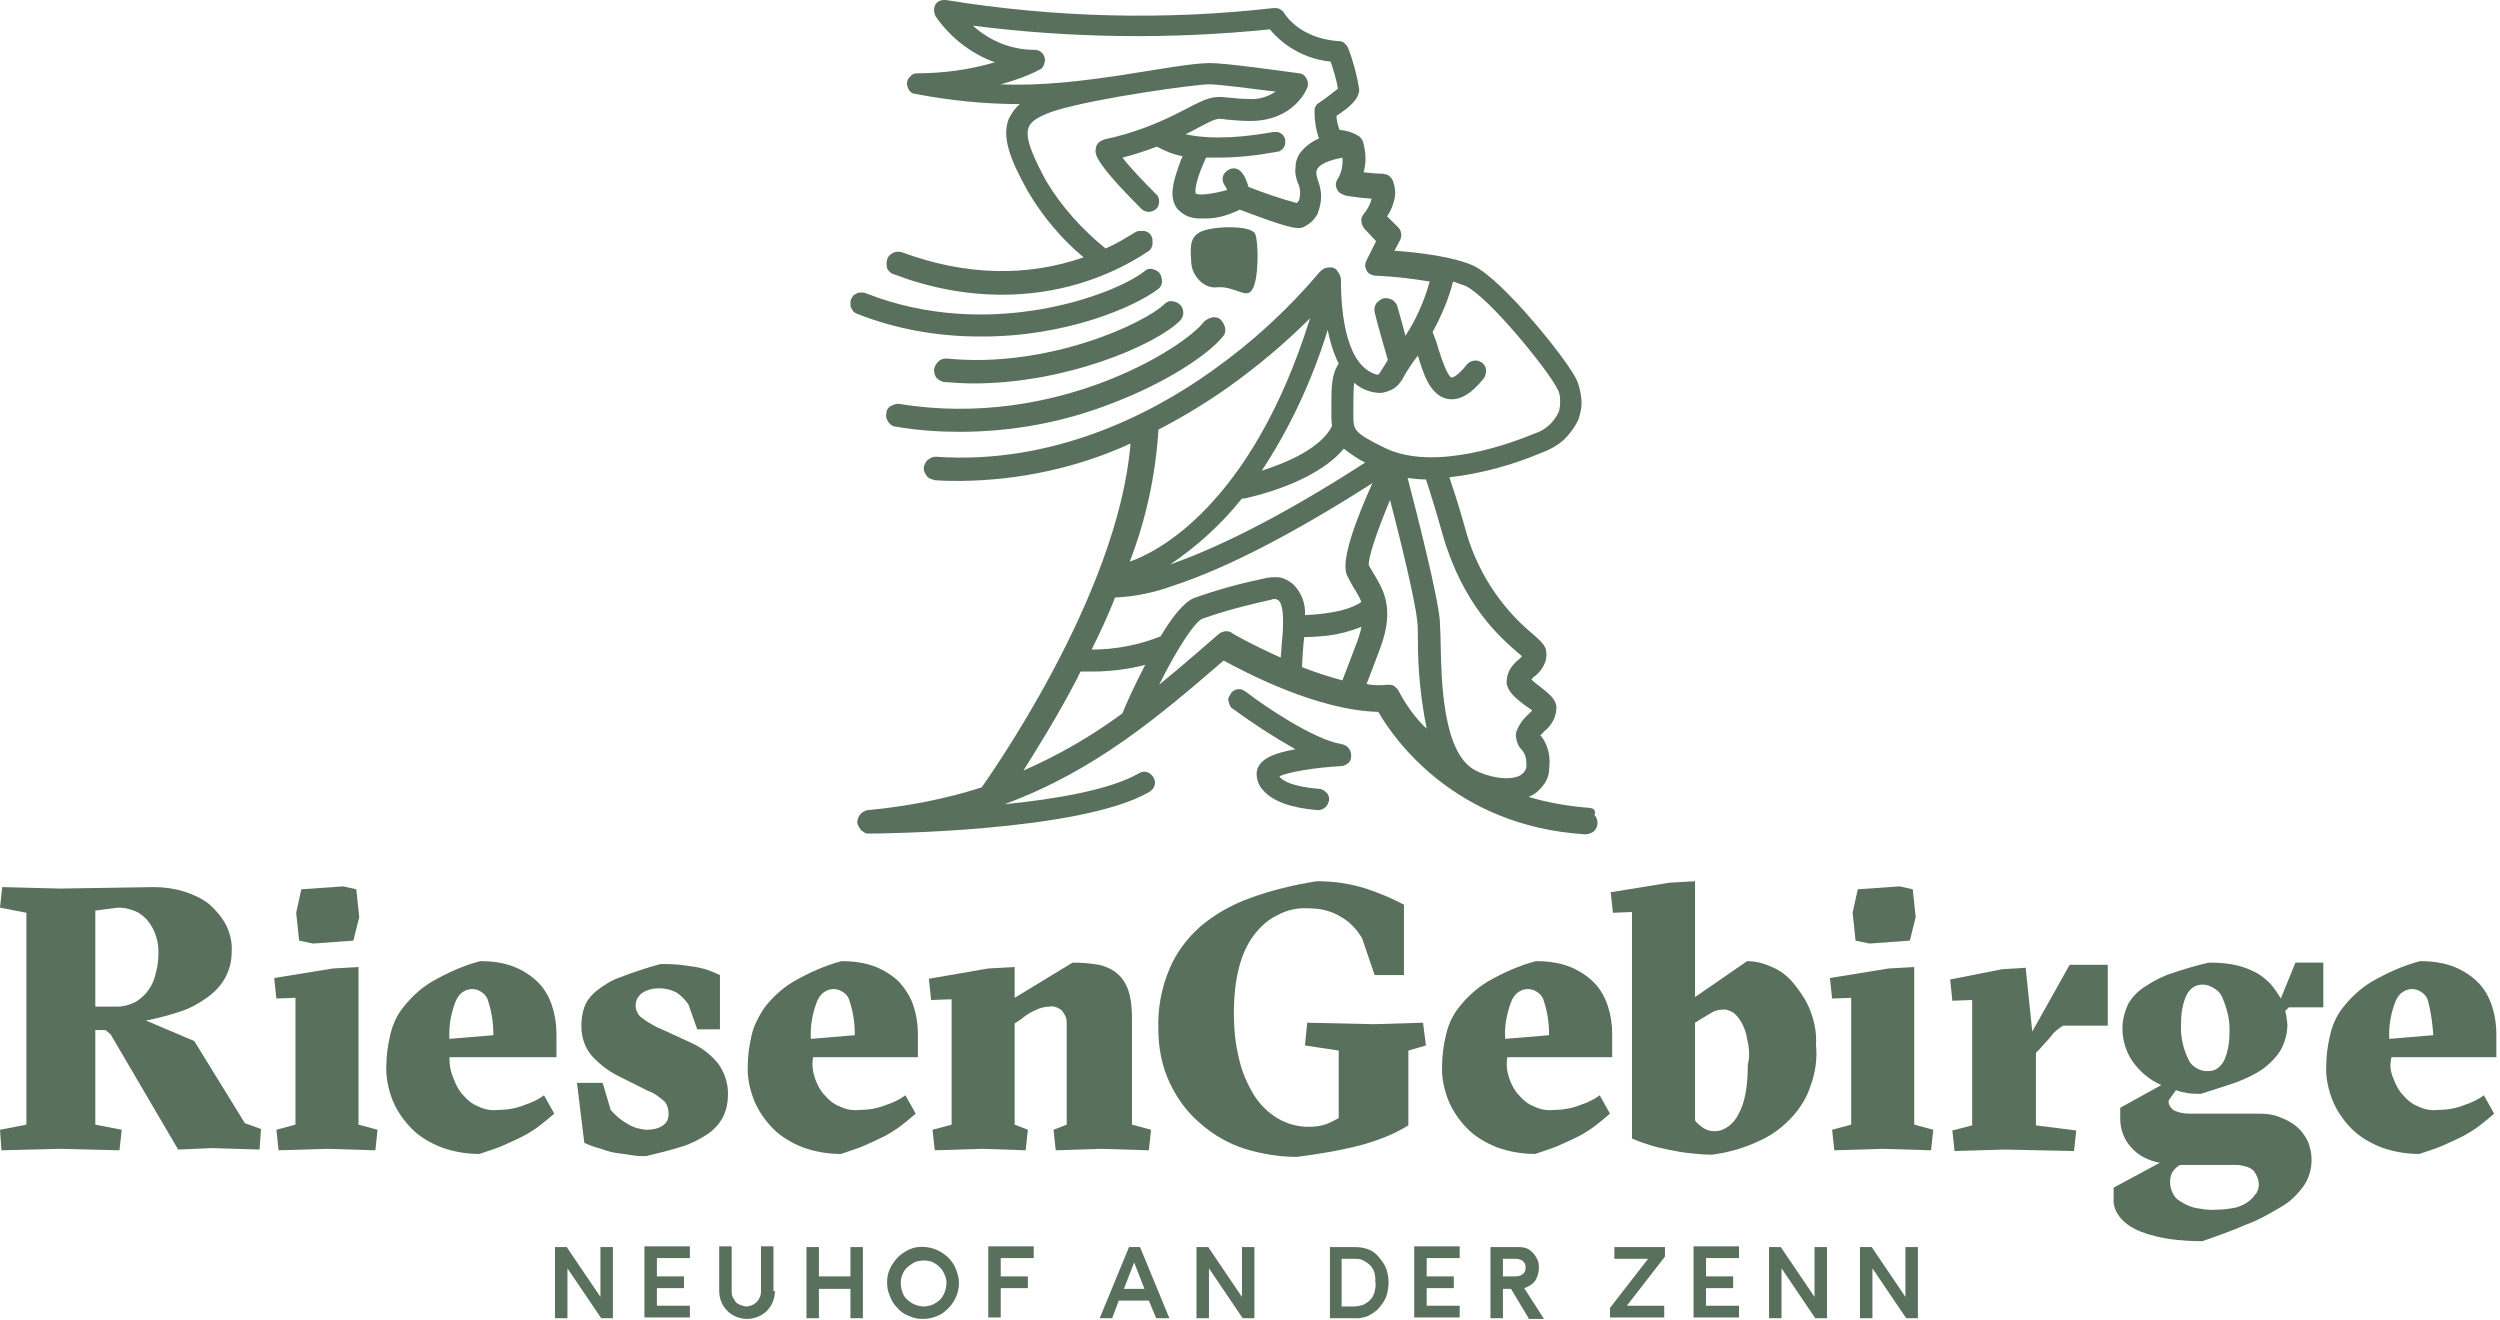 <?xml version="1.0" encoding="utf-8"?>
<!-- Generator: Adobe Illustrator 27.5.0, SVG Export Plug-In . SVG Version: 6.00 Build 0)  -->
<svg version="1.1" id="Ebene_1" xmlns="http://www.w3.org/2000/svg"
	xmlns:xlink="http://www.w3.org/1999/xlink" x="0px" y="0px"
	viewBox="0 0 341 180" style="enable-background:new 0 0 341 180;" xml:space="preserve">
<style type="text/css">
	.st0{fill:#59705d;}
</style>
<g>
	<g>
		<path class="st0" d="M16.1,137.3c0.7,0,1.4-0.2,2.1-0.5c0.7-0.3,1.2-0.8,1.7-1.3c0.5-0.6,1-1.4,1.2-2.2c0.3-1,0.5-2,0.5-3
			c0.1-1.8-0.4-3.5-1.6-4.9c-0.5-0.5-1.1-1-1.8-1.2c-0.7-0.3-1.4-0.4-2.1-0.4l-3.1,0.4v13.1H16.1z M13,153.4l3.6,0.7l-0.3,2.8
			l-8-0.2l-8.1,0.2L0,154.1l3.6-0.7v-28.9L0,123.8l0.3-2.8l7.9,0.2l12.8-0.2c1.4,0,2.8,0.2,4.1,0.6c1.2,0.4,2.4,0.9,3.4,1.7
			c0.9,0.8,1.7,1.7,2.3,2.8c0.6,1.2,0.9,2.5,0.8,3.8c0,1.2-0.3,2.4-0.9,3.5c-0.6,1.1-1.5,2-2.5,2.7c-1.1,0.8-2.4,1.5-3.7,1.9
			c-1.5,0.5-3,0.9-4.6,1.2l6.6,2.8l6.9,11.2l2.2,0.8l-0.2,2.8l-6.5-0.2l-4.6,0.2l-9.2-15.7l-0.7-0.6H13V153.4z"/>
		<path class="st0" d="M46.8,120.9l1.8,0.4l0.4,3.8l-0.8,3.2l-5.5,0.4l-1.9-0.4l-0.4-3.8l0.7-3.2L46.8,120.9z M38,156.9l-0.3-2.8
			l2.6-0.7v-17.3l-2.6,0.1l-0.3-2.8l8-1.3l3.5-0.2v21.5l2.6,0.7l-0.3,2.8l-6.6-0.2L38,156.9z"/>
		<path class="st0" d="M66.6,136.6c-0.1-0.5-0.4-0.9-0.8-1.2c-0.4-0.3-0.9-0.5-1.4-0.5c-0.5,0-1,0.2-1.4,0.5s-0.7,0.8-0.9,1.3
			c-0.6,1.6-0.9,3.3-0.8,5l6-0.5C67.3,139.7,67.1,138.1,66.6,136.6L66.6,136.6z M61.9,147.2c0.3,0.8,0.7,1.6,1.3,2.2
			c0.5,0.6,1.2,1.2,2,1.5c0.8,0.4,1.7,0.6,2.6,0.5c1.3,0,2.6-0.2,3.8-0.7c0.9-0.3,1.8-0.7,2.6-1.3l1.4,2.5c-0.7,0.6-1.4,1.2-2.2,1.8
			c-0.7,0.5-1.5,1-2.3,1.4c-0.8,0.4-1.7,0.8-2.6,1.2c-0.9,0.4-2,0.7-3.1,1.1c-1.8,0-3.5-0.3-5.2-0.9c-1.5-0.6-2.9-1.4-4-2.5
			c-1.1-1.1-2-2.4-2.6-3.8c-0.6-1.5-1-3.2-0.9-4.9c0-1.3,0.2-2.7,0.5-4c0.3-1.4,0.9-2.8,1.8-3.9c1.1-1.4,2.4-2.6,3.9-3.5
			c2.1-1.2,4.3-2.2,6.6-2.8c1.6,0,3.2,0.2,4.7,0.8c1.2,0.5,2.3,1.2,3.2,2.1c0.9,0.9,1.5,2,1.9,3.2c0.4,1.2,0.6,2.5,0.6,3.8v3.2H61.3
			C61.3,145.4,61.5,146.3,61.9,147.2"/>
		<path class="st0" d="M92.3,135.4c-0.7-0.4-1.6-0.6-2.4-0.6c-0.8,0-1.7,0.2-2.4,0.7c-0.2,0.2-0.4,0.4-0.6,0.7
			c-0.1,0.3-0.2,0.6-0.2,0.9c0,0.3,0,0.6,0.2,0.9c0.1,0.3,0.3,0.6,0.6,0.8c0.4,0.3,0.8,0.6,1.2,0.8c0.6,0.4,1.3,0.7,2,1l3.7,1.7
			c1.3,0.6,2.5,1.5,3.5,2.7c0.9,1.2,1.4,2.7,1.4,4.2c0,1.1-0.2,2.2-0.7,3.2c-0.5,0.9-1.2,1.7-2.1,2.3c-1.1,0.7-2.2,1.3-3.5,1.7
			c-1.6,0.5-3.2,0.9-4.9,1.3c-0.6,0-1.1,0-1.7-0.1c-0.6-0.1-1.3-0.2-2.1-0.3s-1.5-0.3-2.3-0.6c-0.8-0.2-1.6-0.5-2.3-0.8l-1-8.2h3.5
			l1.1,3.7c0.7,0.8,1.4,1.4,2.3,1.9c0.8,0.5,1.6,0.7,2.5,0.8c0.8,0,1.5-0.1,2.2-0.5c0.3-0.2,0.5-0.4,0.7-0.7c0.1-0.3,0.2-0.6,0.2-1
			c0-0.6-0.2-1.2-0.5-1.6c-0.7-0.6-1.4-1.2-2.3-1.5l-3.6-1.8c-1.5-0.7-2.9-1.7-4-2.9c-1-1.1-1.5-2.6-1.5-4.1c0-0.9,0.1-1.8,0.4-2.6
			c0.3-0.9,0.9-1.6,1.6-2.2c1-0.8,2.1-1.5,3.3-1.9c1.8-0.7,3.6-1.3,5.5-1.8c1.1,0,2.2,0,3.4,0.2c0.8,0.1,1.6,0.2,2.3,0.4
			c0.5,0.1,1,0.3,1.5,0.5c0.4,0.2,0.7,0.3,0.9,0.4v7.4h-3.1l-1.2-3.4C93.4,136.3,92.9,135.8,92.3,135.4"/>
		<path class="st0" d="M115.9,136.6c-0.1-0.5-0.4-0.9-0.8-1.2c-0.4-0.3-0.9-0.5-1.4-0.5c-0.5,0-1,0.2-1.4,0.5
			c-0.4,0.3-0.7,0.8-0.9,1.3c-0.6,1.6-0.9,3.3-0.8,5l6-0.5C116.6,139.7,116.4,138.1,115.9,136.6L115.9,136.6z M111.2,147.2
			c0.3,0.8,0.7,1.6,1.3,2.2c0.5,0.6,1.2,1.2,2,1.5c0.8,0.4,1.7,0.6,2.6,0.5c1.3,0,2.6-0.2,3.8-0.7c0.9-0.3,1.8-0.7,2.6-1.3l1.4,2.5
			c-0.7,0.6-1.4,1.2-2.2,1.8c-0.7,0.5-1.5,1-2.3,1.4c-0.8,0.4-1.7,0.8-2.6,1.2c-0.9,0.4-2,0.7-3.1,1.1c-1.8,0-3.5-0.3-5.2-0.9
			c-1.5-0.6-2.9-1.4-4-2.5c-1.1-1.1-2-2.4-2.6-3.8c-0.6-1.5-1-3.2-0.9-4.9c0-1.3,0.2-2.7,0.5-4c0.3-1.4,1-2.7,1.8-3.9
			c1.1-1.4,2.4-2.6,3.9-3.5c2.1-1.2,4.3-2.2,6.6-2.8c1.6,0,3.2,0.2,4.7,0.8c1.2,0.5,2.3,1.2,3.2,2.1c0.8,0.9,1.5,2,1.9,3.2
			c0.4,1.2,0.6,2.5,0.6,3.8v3.2h-14.3C110.7,145.4,110.9,146.3,111.2,147.2"/>
		<path class="st0" d="M127.5,156.9l-0.3-2.8l2.6-0.7v-17.1l-2.8,0.1l-0.3-2.9l8.1-1.4l3.6-0.2v4.2l7.9-4.8c1.2,0,2.4,0.1,3.6,0.3
			c0.9,0.2,1.8,0.6,2.5,1.2c0.7,0.6,1.2,1.4,1.5,2.3c0.4,1.2,0.5,2.5,0.5,3.8v14.5l2.6,0.7l-0.3,2.8l-6.6-0.2l-6.1,0.2l-0.3-2.8
			l1.8-0.7v-13.6c0-0.3,0-0.7-0.1-1c-0.1-0.3-0.3-0.6-0.5-0.9c-0.2-0.2-0.5-0.4-0.8-0.5c-0.3-0.1-0.6-0.2-0.9-0.1
			c-0.7,0-1.4,0.2-2,0.5c-0.7,0.3-1.3,0.7-1.9,1.2l-0.9,0.6v13.8l1.8,0.7l-0.3,2.8l-5.9-0.2L127.5,156.9z"/>
		<path class="st0" d="M186,156.1c-3,0.8-6,1.3-9.1,1.7c-2.4,0-4.8-0.4-7.1-1.1c-2.2-0.7-4.3-1.9-6-3.4c-1.8-1.5-3.2-3.4-4.2-5.5
			c-1.1-2.3-1.6-4.8-1.6-7.4c-0.1-2.8,0.4-5.6,1.5-8.2c0.9-2.2,2.4-4.2,4.2-5.8c2-1.7,4.3-3,6.8-3.9c3-1.1,6-1.8,9.1-2.3
			c2.3,0,4.5,0.3,6.7,1c1.8,0.6,3.5,1.3,5.2,2.2v9.6h-4l-1.7-5c-0.7-1.2-1.7-2.3-3-3c-1.3-0.8-2.8-1.1-4.3-1.1
			c-1.5-0.1-2.9,0.2-4.2,0.9c-1.3,0.6-2.4,1.6-3.3,2.8c-1.8,2.4-2.7,6-2.7,10.6c0,2.1,0.2,4.2,0.7,6.2c0.4,1.8,1.1,3.4,2,4.9
			c0.8,1.3,1.9,2.4,3.2,3.2c1.3,0.8,2.8,1.2,4.3,1.2c0.8,0,1.7-0.1,2.5-0.4c0.5-0.2,1.1-0.5,1.6-0.8v-9.2l-4.6-0.7l0.3-3.1l9.1,0.2
			l6.7-0.2l0.4,3.1l-2.4,0.7v10.2C190,154.8,188,155.5,186,156.1"/>
		<path class="st0" d="M210.6,136.6c-0.1-0.5-0.4-0.9-0.8-1.2c-0.4-0.3-0.9-0.5-1.4-0.5c-0.5,0-1,0.2-1.4,0.5
			c-0.4,0.3-0.7,0.8-0.9,1.3c-0.6,1.6-0.9,3.3-0.8,5l6-0.5C211.3,139.7,211.1,138.1,210.6,136.6L210.6,136.6z M205.9,147.2
			c0.3,0.8,0.7,1.6,1.3,2.2c0.5,0.6,1.2,1.2,2,1.5c0.8,0.4,1.7,0.6,2.6,0.5c1.3,0,2.6-0.2,3.8-0.7c0.9-0.3,1.8-0.7,2.6-1.3l1.4,2.5
			c-0.7,0.6-1.4,1.2-2.2,1.8c-0.7,0.5-1.5,1-2.3,1.4c-0.8,0.4-1.7,0.8-2.6,1.2c-0.9,0.4-2,0.7-3.1,1.1c-1.8,0-3.5-0.3-5.2-0.9
			c-1.5-0.6-2.9-1.4-4-2.5c-1.1-1.1-2-2.4-2.6-3.8c-0.6-1.5-1-3.2-0.9-4.9c0-1.3,0.2-2.7,0.5-4c0.3-1.4,0.9-2.8,1.8-3.9
			c1.1-1.4,2.4-2.6,3.9-3.5c2.1-1.2,4.3-2.2,6.6-2.8c1.6,0,3.2,0.2,4.7,0.8c1.2,0.5,2.3,1.2,3.2,2.1c0.9,0.9,1.5,2,1.9,3.2
			c0.4,1.2,0.6,2.5,0.6,3.8v3.2h-14.3C205.4,145.4,205.6,146.3,205.9,147.2"/>
		<path class="st0" d="M238.3,141.7c-0.1-0.8-0.4-1.6-0.8-2.3c-0.3-0.5-0.6-0.9-1.1-1.3c-0.4-0.2-0.8-0.4-1.2-0.4
			c-0.6,0-1.2,0.1-1.7,0.4c-0.5,0.3-1,0.6-1.5,0.9l-0.8,0.5v13.3c0.3,0.5,0.8,0.8,1.2,1.1c0.5,0.3,1,0.4,1.5,0.4
			c0.7,0,1.4-0.3,1.9-0.7s1-0.9,1.3-1.6c0.9-1.5,1.3-3.8,1.3-6.8C238.7,144.1,238.6,142.9,238.3,141.7L238.3,141.7z M247,148
			c-0.5,1.6-1.4,3.1-2.6,4.4c-1.3,1.4-2.8,2.5-4.4,3.2c-2.1,1-4.2,1.6-6.5,1.9c-1,0-2-0.1-3-0.2c-1-0.1-2-0.3-3-0.5
			c-1-0.2-1.9-0.4-2.7-0.7c-0.7-0.2-1.5-0.5-2.2-0.8v-30.9l-2.6,0.1l-0.3-2.8l8-1.3l3.5-0.2v15.8l7.1-4.9c1.2,0,2.3,0.3,3.4,0.8
			c1.2,0.5,2.2,1.3,3,2.3c0.9,1.1,1.7,2.3,2.2,3.6c0.6,1.5,0.9,3.1,0.8,4.7C247.9,144.5,247.6,146.3,247,148"/>
		<path class="st0" d="M259.1,120.9l1.8,0.4l0.4,3.8l-0.8,3.2l-5.5,0.4l-1.9-0.4l-0.4-3.8l0.7-3.2L259.1,120.9z M250.2,156.9
			l-0.3-2.8l2.6-0.7v-17.3l-2.6,0.1l-0.3-2.8l8-1.3l3.5-0.2v21.5l2.6,0.7l-0.3,2.8l-6.6-0.2L250.2,156.9z"/>
		<path class="st0" d="M282.3,131.6h5.2v8.3h-6.1c-0.6,0.4-1.2,0.8-1.6,1.4c-0.4,0.5-1,1.1-1.6,1.8l-0.5,0.5v9.9l5.5,0.7l-0.3,2.8
			l-9.5-0.2l-6.8,0.2l-0.3-2.8l2.7-0.7v-17.1l-2.7,0.1l-0.3-2.9l7.1-1.4l3.2-0.2l0.9,8.7L282.3,131.6z"/>
		<path class="st0" d="M303.1,136c-0.2-0.5-0.6-0.9-1.1-1.2c-0.5-0.3-1-0.5-1.5-0.5c-0.5,0-1,0.1-1.4,0.4c-0.4,0.3-0.7,0.7-0.9,1.1
			c-0.5,1.2-0.7,2.4-0.7,3.7c-0.1,1.7,0.2,3.4,1,5c0.2,0.5,0.6,0.9,1.1,1.2c0.5,0.3,1,0.4,1.5,0.4c0.5,0,1-0.1,1.4-0.4
			c0.4-0.3,0.7-0.7,0.9-1.1c0.5-1.2,0.7-2.4,0.7-3.7C304.2,139.3,303.8,137.6,303.1,136L303.1,136z M296.3,159.9
			c-0.2,0.4-0.3,0.8-0.3,1.3c0,0.5,0.1,1,0.3,1.4c0.2,0.5,0.5,0.9,1,1.2c0.6,0.4,1.2,0.7,1.9,0.9c1,0.2,2,0.4,3,0.3
			c0.9,0,1.9-0.1,2.8-0.3c0.7-0.2,1.3-0.5,1.8-0.9c0.4-0.3,0.7-0.7,1-1.1c0.2-0.4,0.3-0.7,0.3-1.1c0-0.7-0.3-1.4-0.7-1.9
			c-0.3-0.3-0.7-0.5-1.1-0.6c-0.4-0.1-0.8-0.2-1.2-0.2h-7.7C296.9,159.1,296.6,159.5,296.3,159.9L296.3,159.9z M305.2,131.7
			c0.9,0.2,1.8,0.6,2.6,1c0.7,0.4,1.3,0.9,1.9,1.5c0.5,0.6,1,1.3,1.4,2l2-4.9h3.8v6.1h-4.7l-0.5,0.5c0.2,0.6,0.2,1.2,0.3,1.8
			c0,1.2-0.3,2.4-0.9,3.5c-0.6,1-1.4,1.8-2.3,2.5c-1.1,0.8-2.4,1.4-3.7,1.9c-1.4,0.5-3.1,1-4.9,1.6c-0.6,0-1.2,0-1.8-0.1
			c-0.6-0.1-1.1-0.2-1.6-0.4l-1,1.4c0,0.3,0,0.6,0.2,0.8c0.1,0.2,0.4,0.5,0.6,0.6c0.7,0.3,1.4,0.4,2.1,0.4h9.4c1,0,2,0.1,2.9,0.5
			c0.8,0.3,1.6,0.7,2.3,1.3c0.6,0.5,1.1,1.2,1.5,2c0.3,0.8,0.5,1.6,0.5,2.5c0,1.3-0.4,2.6-1.1,3.6c-0.9,1.2-1.9,2.2-3.2,2.9
			c-1.5,0.9-3.1,1.8-4.8,2.4c-1.8,0.8-3.8,1.5-5.8,2.2c-1.5,0-3-0.1-4.5-0.3c-1.3-0.2-2.6-0.5-3.9-1c-1-0.4-2-1-2.7-1.8
			c-0.7-0.8-1.1-1.8-1-2.8V162l6.3-3.4c-1.6-0.3-3-1-4-2.2c-0.9-1-1.4-2.4-1.4-3.8v-1.5l5.6-3.1c-1.6-0.7-2.9-1.8-3.9-3.2
			c-0.9-1.3-1.4-2.9-1.4-4.5c0-1.2,0.3-2.3,0.8-3.4c0.6-1,1.4-1.8,2.4-2.4c1.2-0.8,2.4-1.4,3.7-1.8c1.5-0.5,3.1-1,4.9-1.4
			C302.8,131.3,304,131.4,305.2,131.7"/>
		<path class="st0" d="M331.2,136.6c-0.1-0.5-0.4-0.9-0.8-1.2c-0.4-0.3-0.9-0.5-1.4-0.5c-0.5,0-1,0.2-1.4,0.5
			c-0.4,0.3-0.7,0.8-0.9,1.3c-0.6,1.6-0.9,3.3-0.8,5l6-0.5C331.8,139.7,331.6,138.1,331.2,136.6L331.2,136.6z M326.5,147.2
			c0.3,0.8,0.7,1.6,1.3,2.2c0.5,0.6,1.2,1.2,2,1.5c0.8,0.4,1.7,0.6,2.6,0.5c1.3,0,2.6-0.2,3.8-0.7c0.9-0.3,1.8-0.7,2.6-1.3l1.4,2.5
			c-0.7,0.6-1.4,1.2-2.2,1.8c-0.7,0.5-1.5,1-2.3,1.4c-0.8,0.4-1.7,0.8-2.6,1.2c-0.9,0.4-2,0.7-3.1,1.1c-1.8,0-3.5-0.3-5.2-0.9
			c-1.5-0.6-2.9-1.4-4-2.5c-1.1-1.1-2-2.4-2.6-3.8c-0.6-1.5-1-3.2-0.9-4.9c0-1.3,0.2-2.7,0.5-4c0.3-1.4,0.9-2.8,1.8-3.9
			c1.1-1.4,2.4-2.6,3.9-3.5c2.1-1.2,4.3-2.2,6.6-2.8c1.6,0,3.2,0.2,4.7,0.8c1.2,0.5,2.3,1.2,3.2,2.1c0.9,0.9,1.5,2,1.9,3.2
			c0.4,1.2,0.6,2.5,0.6,3.8v3.2h-14.3C325.9,145.4,326.1,146.3,326.5,147.2"/>
		<path class="st0" d="M216.9,110.2c-2.8-0.2-5.7-0.7-8.4-1.5c0.1,0,0.2-0.1,0.2-0.1c0.7-0.3,1.3-0.8,1.8-1.5
			c0.5-0.6,0.8-1.4,0.8-2.2c0.1-0.8,0.1-1.6-0.1-2.4c-0.2-0.8-0.5-1.5-1-2.1l-0.1-0.1c0.2-0.2,0.4-0.4,0.6-0.6
			c0.5-0.4,0.9-0.9,1.2-1.5c0.3-0.6,0.4-1.2,0.4-1.9c-0.2-1.1-1.2-1.8-2.3-2.7c-0.3-0.2-0.8-0.6-1.1-0.9c0.1-0.2,0.3-0.4,0.5-0.5
			c0.5-0.4,0.9-0.9,1.2-1.5c0.3-0.6,0.4-1.2,0.3-1.9c-0.1-0.8-0.8-1.4-1.8-2.3c-4.6-3.8-7.8-8.9-9.3-14.6c-0.8-2.9-1.6-5.3-2.1-6.8
			c4.4-0.5,8.7-1.7,12.7-3.4c1.1-0.4,2.1-1,2.9-1.7c0.8-0.8,1.5-1.7,2-2.8c0.3-0.9,0.5-1.8,0.4-2.8c-0.1-0.9-0.3-1.9-0.7-2.7
			c-1.3-2.7-9.9-13.4-13.9-15.4c-2.7-1.3-7.9-1.9-10.9-2.1l0.8-1.5c0.1-0.3,0.2-0.6,0.1-0.9c0-0.3-0.2-0.6-0.4-0.8l-1.5-1.5
			c0.5-0.7,0.8-1.5,1-2.3s0.1-1.7-0.2-2.5c-0.1-0.3-0.3-0.5-0.5-0.7c-0.2-0.2-0.5-0.2-0.8-0.3c-0.8,0-1.8-0.1-2.7-0.2
			c0.4-1.4,0.3-2.9-0.1-4.2c-0.1-0.3-0.3-0.5-0.5-0.7c-0.8-0.5-1.7-0.8-2.7-0.9c-0.2-0.6-0.4-1.2-0.4-1.9c1.5-1,3.1-2.2,3.1-3.6
			c-0.3-1.9-0.8-3.8-1.5-5.6c-0.1-0.3-0.3-0.5-0.5-0.7c-0.2-0.2-0.5-0.3-0.8-0.3c-0.1,0-5-0.1-7.5-3.9c-0.1-0.2-0.4-0.4-0.6-0.5
			c-0.2-0.1-0.5-0.1-0.8-0.1C158.8,2.8,143.8,2.4,129,0c-0.3,0-0.5,0-0.8,0.1c-0.2,0.1-0.5,0.3-0.6,0.5c-0.1,0.2-0.2,0.5-0.2,0.8
			c0,0.3,0.1,0.5,0.2,0.8c2,2.9,4.8,5.1,8.1,6.3c-3.4,1-7,1.5-10.6,1.5c-0.3,0-0.7,0.1-0.9,0.4c-0.3,0.2-0.4,0.5-0.5,0.9
			c0,0.3,0.1,0.7,0.3,1c0.2,0.3,0.5,0.5,0.8,0.5c4.7,0.9,9.5,1.4,14.3,1.4c-0.6,0.5-1.1,1.2-1.5,2c-1,2.5,0.2,5.6,2.6,9.9
			c2,3.4,4.6,6.5,7.6,9c-7.7,2.7-16.2,2.5-24.8-0.7c-0.4-0.1-0.8-0.1-1.2,0.1c-0.4,0.2-0.7,0.5-0.8,0.9c-0.1,0.4-0.1,0.8,0,1.2
			c0.2,0.4,0.5,0.7,0.9,0.8c4.7,1.8,9.7,2.8,14.8,2.8c7.1,0,14-2,19.9-5.9c0.2-0.1,0.3-0.3,0.4-0.4c0.1-0.2,0.2-0.4,0.2-0.6
			c0-0.2,0-0.4,0-0.6c0-0.2-0.1-0.4-0.2-0.6c-0.1-0.2-0.3-0.3-0.4-0.4c-0.2-0.1-0.4-0.2-0.6-0.2s-0.4,0-0.6,0
			c-0.2,0-0.4,0.1-0.6,0.2c-1.3,0.8-2.6,1.6-4,2.2c-3.2-2.6-6-5.7-8.1-9.2c-1.5-2.8-3-5.8-2.4-7.3c0.3-0.9,1.5-1.6,3.6-2.3
			c5.9-1.8,19.3-3.6,21-3.6c1.4,0,5.8,0.6,9.1,1c-1.1,0.7-2.3,1.1-3.6,1c-1,0-2-0.1-3-0.2c-1.9-0.2-2.5-0.1-5.9,1.7
			c-3.4,1.8-7,3.2-10.8,4c-0.3,0.1-0.5,0.2-0.8,0.4c-0.2,0.2-0.4,0.5-0.4,0.7c-0.2,0.8-0.5,1.7,6.2,8.4c0.3,0.3,0.7,0.4,1,0.4
			c0.4,0,0.8-0.2,1-0.4c0.3-0.3,0.4-0.6,0.4-1c0-0.4-0.1-0.8-0.4-1c-1.8-1.8-3.6-3.7-4.6-5c1.6-0.4,3.1-0.9,4.7-1.5
			c1.1,0.6,2.3,1.1,3.5,1.3c-0.3,0.6-0.9,2.5-0.9,2.5c-0.3,1-1,3.2,0.2,4.7c0.4,0.4,0.9,0.8,1.4,1c0.5,0.2,1.1,0.3,1.7,0.3
			c0.3,0,0.6,0,0.8,0c1.6,0,3.2-0.5,4.6-1.2c2.2,0.8,6.5,2.5,7.9,2.5c0.1,0,0.2,0,0.4,0c0.5-0.1,0.9-0.4,1.3-0.7
			c0.4-0.3,0.7-0.7,1-1.2c0.3-0.8,0.5-1.6,0.5-2.4c0-0.8-0.2-1.6-0.5-2.4c-0.3-0.9-0.1-1.2,0-1.4c0.6-0.9,2.4-1.3,3.4-1.5
			c0.1,1-0.1,2.1-0.7,3c-0.1,0.2-0.2,0.4-0.2,0.7c0,0.2,0.1,0.5,0.2,0.7c0.1,0.2,0.3,0.4,0.5,0.5c0.2,0.1,0.4,0.2,0.7,0.3
			c0.1,0,1.8,0.3,3.5,0.4c-0.2,0.8-0.6,1.5-1.1,2.1c-0.2,0.3-0.4,0.6-0.3,1c0,0.4,0.2,0.7,0.4,1l1.6,1.7l-1.3,2.6
			c-0.1,0.2-0.2,0.5-0.2,0.7c0,0.2,0.1,0.5,0.2,0.7c0.1,0.2,0.3,0.4,0.5,0.5c0.2,0.1,0.5,0.2,0.7,0.2c2.5,0.1,5,0.4,7.4,0.8
			c-0.7,2.6-1.8,5.1-3.3,7.4c-0.3-1.2-0.7-2.6-1.1-4c-0.1-0.4-0.4-0.7-0.7-0.9c-0.4-0.2-0.8-0.3-1.2-0.2c-0.4,0.1-0.7,0.4-1,0.7
			c-0.2,0.4-0.3,0.8-0.2,1.2c0.3,1.3,1.4,5.1,1.8,6.5c-0.3,0.5-0.6,1-1,1.6c-0.1,0.2-0.3,0.5-0.5,0.4c-4-1.1-4.9-7.7-4.9-13
			c0-0.2-0.1-0.5-0.2-0.7c-0.1-0.2-0.3-0.4-0.4-0.6c-0.3-0.3-0.7-0.4-1.2-0.3c-0.4,0-0.8,0.3-1.1,0.6c-4.3,5.1-9.2,9.6-14.7,13.5
			c-8.4,6-21.8,12.8-37.6,11.7c-0.2,0-0.4,0-0.6,0.1c-0.2,0.1-0.4,0.2-0.5,0.3c-0.2,0.1-0.3,0.3-0.4,0.5c-0.1,0.2-0.2,0.4-0.2,0.6
			c0,0.2,0,0.4,0.1,0.6c0.1,0.2,0.2,0.4,0.3,0.5c0.1,0.2,0.3,0.3,0.5,0.4c0.2,0.1,0.4,0.1,0.6,0.2c1.2,0.1,2.4,0.1,3.6,0.1
			c8-0.1,15.9-1.8,23.1-5.1c-1.7,20.9-19.7,46-20.3,46.9c-5,1.6-10.2,2.6-15.5,3.1c-0.3,0-0.6,0.2-0.9,0.4c-0.2,0.2-0.4,0.5-0.5,0.8
			c-0.1,0.3-0.1,0.7,0.1,1s0.3,0.6,0.6,0.7l0,0c0,0,0.1,0.1,0.1,0.1c0.1,0,0.1,0.1,0.2,0.1l0,0c0.1,0.1,0.3,0.1,0.5,0.1l0,0
			c1.2,0,28.9-0.2,38.3-5.7c0.3-0.2,0.6-0.5,0.7-0.9c0.1-0.4,0-0.8-0.2-1.1c-0.2-0.3-0.5-0.6-0.9-0.7c-0.4-0.1-0.8,0-1.1,0.2
			c-3.8,2.2-11.2,3.5-18.3,4.2c12.5-4.6,21.3-12.2,29.9-19.6c2.6,1.4,12.6,6.8,21.1,7c2,3.5,10.3,15.6,28.2,16.7h0.1
			c0.4,0,0.8-0.2,1.1-0.4c0.3-0.3,0.5-0.7,0.5-1.1c0-0.4-0.1-0.8-0.4-1.1C217.7,110.4,217.3,110.3,216.9,110.2L216.9,110.2z
			 M177.3,20.9c-0.4,0.6-0.6,1.3-0.6,2c-0.1,0.7,0.1,1.4,0.3,2c0.4,0.7,0.4,1.6,0.2,2.4c-0.1,0.1-0.2,0.3-0.3,0.4
			c-2.3-0.6-4.5-1.4-6.6-2.2c-0.2-0.6-0.4-1.3-0.8-1.8c-0.2-0.3-0.5-0.6-0.9-0.7c-0.4-0.1-0.8,0-1.1,0.2c-0.3,0.2-0.6,0.5-0.7,0.9
			c-0.1,0.4,0,0.8,0.2,1.1c0.1,0.2,0.3,0.5,0.4,0.7c-1,0.3-2,0.5-3,0.6c-1,0.1-1.3-0.1-1.3-0.1c-0.2-0.5,0.3-2.1,0.3-2.1
			c0.3-1,0.7-1.9,1.1-2.8c0.5,0,1,0,1.6,0c2.7,0,5.4-0.3,8.1-0.8c0.2,0,0.4-0.1,0.5-0.2c0.2-0.1,0.3-0.2,0.4-0.4
			c0.1-0.2,0.2-0.3,0.2-0.5c0-0.2,0-0.4,0-0.5c0-0.2-0.1-0.4-0.2-0.5c-0.1-0.2-0.2-0.3-0.4-0.4c-0.2-0.1-0.3-0.2-0.5-0.2
			s-0.4,0-0.5,0c-6.2,1.1-9.9,0.8-12,0.3c0.5-0.2,1-0.5,1.4-0.7c2.8-1.5,2.9-1.5,4.1-1.3c1.1,0.1,2.2,0.2,3.3,0.2
			c6,0,7.7-4.3,7.8-4.5c0.1-0.2,0.1-0.4,0.1-0.7c0-0.2-0.1-0.4-0.2-0.6c-0.1-0.2-0.3-0.4-0.4-0.5c-0.2-0.1-0.4-0.2-0.6-0.2
			c-2.2-0.3-10-1.4-12.1-1.4c-5,0-17.7,3.4-28.6,2.9c1.8-0.5,3.6-1.1,5.3-2c0.3-0.1,0.5-0.4,0.6-0.7c0.1-0.3,0.2-0.6,0.1-0.9
			c-0.1-0.3-0.2-0.6-0.5-0.8c-0.2-0.2-0.5-0.3-0.9-0.3c-3.1,0-6.1-1.2-8.4-3.3C146,5.2,159.6,5.4,173.2,4c2.1,2.5,5.1,4.1,8.3,4.4
			c0.4,1.2,0.8,2.5,1,3.7c-0.9,0.7-1.8,1.4-2.7,2h0c-0.2,0.1-0.3,0.3-0.4,0.5c-0.1,0.2-0.1,0.4-0.1,0.6c0,1.3,0.2,2.5,0.6,3.7
			C178.9,19.3,178,20,177.3,20.9L177.3,20.9z M207,89c0.2,0.2,0.4,0.3,0.6,0.5c-0.1,0.2-0.3,0.3-0.5,0.5c-0.5,0.4-0.9,0.9-1.2,1.4
			c-0.3,0.6-0.4,1.2-0.4,1.8c0.2,1.2,1.3,2.1,2.5,3c0.3,0.2,0.7,0.5,1,0.7c-0.2,0.2-0.4,0.4-0.6,0.6c-0.7,0.6-1.3,1.5-1.6,2.4
			c-0.1,0.4,0,0.8,0.1,1.2c0.1,0.4,0.3,0.8,0.6,1.1c0.3,0.3,0.5,0.7,0.6,1.1c0.1,0.4,0.1,0.8,0.1,1.2c0,0.3-0.1,0.5-0.3,0.8
			c-0.2,0.2-0.4,0.4-0.6,0.5c-1.4,0.7-4.2,0.3-6.2-0.8c-4.3-2.4-4.5-12.1-4.6-17.3c0-1.2-0.1-2.2-0.1-3c-0.3-3.6-3.2-14.9-4.4-19.5
			c0.8,0.1,1.7,0.2,2.5,0.2c0.4,1.2,1.3,4,2.3,7.6C199.6,82.6,204.6,86.9,207,89z M183.1,92.8c-1.9-0.5-3.7-1.1-5.5-1.8
			c0-0.6,0.2-3.6,0.3-4.1c1.1,0,2.2-0.1,3.2-0.2c1.6-0.2,3.1-0.6,4.6-1.2c-0.1,0.6-0.3,1.2-0.5,1.8
			C184.1,90.2,183.5,91.8,183.1,92.8L183.1,92.8z M183.7,78.4c0.3,0.6,0.6,1.2,0.9,1.7c0.4,0.6,0.8,1.3,1.1,2
			c-2,1.4-5.6,1.7-7.7,1.8c0.1-1.6-0.5-3.1-1.6-4.2c-0.5-0.4-1-0.7-1.6-0.9c-0.6-0.1-1.2-0.1-1.9,0c-3.4,0.7-6.8,1.6-10.1,2.8
			c-1.4,0.6-3,2.7-4.5,5.2c-3,1.2-6.2,1.8-9.4,1.8c1.2-2.4,2.3-4.8,3.2-7.1c2.7-0.1,5.4-0.7,7.9-1.6c7.3-2.4,16.4-7.1,27.2-14
			C184.9,71,182.9,76.4,183.7,78.4L183.7,78.4z M181.1,45c0.3,1.6,0.8,3.2,1.5,4.6c-1,1.5-1,3.2-1,5.9c0,0,0,0.9,0,1.1
			c0,0.5,0,1,0.1,1.5c-1.5,3-6.1,5-9.6,6.1C176,58.3,179,51.8,181.1,45L181.1,45z M169.4,68L169.4,68c0.1,0,0.2,0,0.3,0
			c0.4-0.1,9.5-1.9,13.6-6.8c0.9,0.7,1.9,1.4,2.9,1.9C173.5,71.3,165,75.1,159.6,77C163.3,74.5,166.6,71.5,169.4,68L169.4,68z
			 M188.4,53.6c0.6-0.1,1.2-0.3,1.7-0.6c0.5-0.3,0.9-0.8,1.2-1.3c0.6-1.1,1.3-2.2,2.1-3.2c0.7,2.3,1.6,5.4,4,5.9
			c2.4,0.5,4.3-2,5-2.8c0.2-0.3,0.3-0.7,0.3-1.1c0-0.4-0.2-0.7-0.5-1c-0.3-0.2-0.7-0.4-1.1-0.3c-0.4,0-0.7,0.2-1,0.5
			c-1.4,1.8-2.1,1.8-2.1,1.8c-0.4-0.1-1-1.4-1.8-3.9c-0.2-0.8-0.5-1.6-0.8-2.3c1.2-2.2,2.2-4.5,2.8-6.9c0.6,0.2,1.1,0.4,1.7,0.6
			c3.3,1.6,11.4,11.7,12.5,14c0.3,0.5,0.4,1,0.4,1.6c0,0.5,0,1.1-0.2,1.6c-0.3,0.7-0.8,1.3-1.3,1.8c-0.6,0.5-1.2,0.9-1.9,1.1
			c-3.1,1.3-13.7,5.3-20.5,2c-4.3-2.1-4.3-2.5-4.3-4.4c0-0.2,0-1.2,0-1.2c0-1.1,0-2.2,0.1-3.3C185.7,53.1,187,53.6,188.4,53.6
			L188.4,53.6z M167.7,52.7c3.9-2.8,7.6-5.9,11-9.3c-8.1,25.9-21.3,32.1-24.6,33.2c2.2-5.7,3.5-11.7,3.9-17.8c0-0.1,0-0.1,0-0.2
			C161.3,56.9,164.6,54.9,167.7,52.7L167.7,52.7z M147,92.4c0.1-0.3,0.3-0.6,0.4-0.8c0.4,0,0.9,0,1.5,0c2.5,0,4.9-0.3,7.3-0.9
			c-1.4,2.7-2.6,5.3-3.1,6.6l0,0c-4.2,3.1-8.7,5.7-13.5,7.8C141.4,102.2,144.2,97.8,147,92.4z M166.1,86.6c0,0-5.5,4.8-8,6.8
			c2.6-5.2,4.9-8.6,5.9-9c3.1-1.1,6.2-1.9,9.4-2.6c0.2-0.1,0.3-0.1,0.5-0.1c0.2,0,0.3,0.1,0.5,0.2c0.9,0.8,0.6,4.4,0.4,6.3
			c0,0.5-0.1,1.1-0.1,1.5c-3.8-1.7-6.7-3.3-6.7-3.4c-0.3-0.2-0.6-0.2-0.9-0.2C166.7,86.2,166.4,86.3,166.1,86.6L166.1,86.6z
			 M190.8,94.3c-0.1-0.3-0.4-0.5-0.6-0.7c-0.3-0.2-0.6-0.2-0.9-0.2c-1,0.1-2,0.1-2.9-0.1c0.4-1,1-2.6,1.9-5c2-5.4,0.3-8-0.9-10
			c-0.2-0.4-0.5-0.8-0.7-1.2c-0.1-1,1.1-4.6,2.9-8.9c1.4,5.3,3.4,13.6,3.7,16.4c0.1,0.7,0.1,1.7,0.1,2.8c0,4,0.4,8,1.2,12
			C193.1,98,191.8,96.2,190.8,94.3L190.8,94.3z"/>
		<path class="st0" d="M122.7,55.1c-0.4-0.1-0.8,0.1-1.2,0.3s-0.6,0.6-0.6,1c-0.1,0.4,0,0.8,0.3,1.2c0.2,0.3,0.6,0.6,1,0.6
			c2.9,0.5,5.8,0.7,8.7,0.7c7.1,0,14.2-1.3,20.8-3.9c7.4-2.8,13.2-6.7,15.1-9.1c0.3-0.3,0.4-0.8,0.3-1.2c-0.1-0.4-0.3-0.8-0.6-1.1
			c-0.3-0.3-0.8-0.4-1.2-0.3c-0.4,0.1-0.8,0.3-1.1,0.6C161.8,47.2,144.3,58.6,122.7,55.1z"/>
		<path class="st0" d="M158.8,41.5c-2.7,2.6-15.9,8.8-29.7,7.4c-0.4,0-0.8,0.1-1.1,0.4c-0.3,0.3-0.5,0.6-0.6,1.1
			c0,0.4,0.1,0.8,0.3,1.1c0.3,0.3,0.6,0.5,1,0.6c1.4,0.1,2.7,0.2,4.1,0.2c12.6,0,24.7-5.2,28.1-8.5c0.3-0.3,0.5-0.7,0.5-1.1
			c0-0.4-0.1-0.8-0.4-1.1c-0.3-0.3-0.7-0.5-1.1-0.5C159.5,41,159.1,41.2,158.8,41.5L158.8,41.5z"/>
		<path class="st0" d="M165.8,39.2c2.6-0.3,4.2,1.7,5,0.3c0.9-1.3,0.9-6.4,0.4-7.6c-0.5-1.2-5.7-1.1-7.4-0.3
			c-1.7,0.8-1.4,2.5-1.3,4.4C162.7,37.8,164.3,39.3,165.8,39.2z"/>
		<path class="st0" d="M183,101.5c-3.8-0.6-10.7-5.3-13-7.1c-0.2-0.1-0.3-0.2-0.5-0.3c-0.2-0.1-0.4-0.1-0.6-0.1
			c-0.2,0-0.4,0.1-0.6,0.2c-0.2,0.1-0.3,0.2-0.4,0.4c-0.1,0.2-0.2,0.3-0.3,0.5s-0.1,0.4,0,0.6c0,0.2,0.1,0.4,0.2,0.6
			c0.1,0.2,0.2,0.3,0.4,0.4c2.7,2,5.5,3.8,8.5,5.5c-2.8,0.5-5.2,1.3-5.3,3.3c0,0.8,0.3,1.7,0.9,2.3c1.3,1.5,3.8,2.4,7.4,2.7
			c0,0,0.1,0,0.1,0c0.4,0,0.8-0.2,1-0.4c0.3-0.3,0.4-0.6,0.5-1c0-0.4-0.1-0.8-0.4-1c-0.3-0.3-0.6-0.5-1-0.5c-3.6-0.3-5-1.1-5.4-1.7
			c1.2-0.6,4.8-1.2,8.4-1.4c0.4,0,0.7-0.2,1-0.4c0.3-0.3,0.4-0.6,0.4-1c0-0.4-0.1-0.7-0.3-1C183.7,101.7,183.4,101.6,183,101.5
			L183,101.5z"/>
		<path class="st0" d="M158,39.4c0.3-0.2,0.5-0.6,0.5-1c0-0.4-0.1-0.8-0.3-1.1c-0.2-0.3-0.6-0.5-1-0.6c-0.4-0.1-0.8,0-1.1,0.3
			c-3.9,3.1-21,9.7-38,3c-0.2-0.1-0.4-0.1-0.6-0.1c-0.2,0-0.4,0-0.6,0.1c-0.2,0.1-0.3,0.2-0.5,0.3c-0.1,0.1-0.2,0.3-0.3,0.5
			s-0.1,0.4-0.1,0.6c0,0.2,0,0.4,0.1,0.6c0.1,0.2,0.2,0.3,0.3,0.5c0.1,0.1,0.3,0.2,0.5,0.3c5.3,2.1,11,3.1,16.7,3.1
			C145.4,46,154.9,41.8,158,39.4z"/>
		<path class="st0" d="M83.6,179.8H82l-4.6-6.8h0v6.8h-1.7v-9.7h1.6l4.6,6.8h0v-6.8h1.7V179.8z"/>
		<path class="st0" d="M89.6,174.1h3.7v1.6h-3.7v2.4h4.5v1.6h-6.2v-9.7h6.2v1.6h-4.5V174.1z"/>
		<path class="st0" d="M105.7,176.1c0,1-0.4,2-1.1,2.7s-1.7,1.1-2.7,1.1c-1,0-2-0.4-2.7-1.1c-0.7-0.7-1.1-1.7-1.1-2.7v-6.1h1.7v6
			c0,0.3,0,0.6,0.1,0.8c0.1,0.3,0.3,0.5,0.4,0.7s0.4,0.4,0.7,0.5c0.3,0.1,0.5,0.2,0.8,0.2c0.3,0,0.6-0.1,0.8-0.2
			c0.3-0.1,0.5-0.3,0.7-0.5s0.3-0.5,0.4-0.7c0.1-0.3,0.1-0.6,0.1-0.8v-6h1.7V176.1z"/>
		<path class="st0" d="M117.7,179.8H116v-4h-4.3v4H110v-9.7h1.7v4h4.3v-4h1.7V179.8z"/>
		<path class="st0" d="M121,174.9c0-1,0.3-1.9,0.9-2.7c0.5-0.8,1.3-1.4,2.2-1.8c0.9-0.4,1.9-0.4,2.8-0.2c0.9,0.2,1.8,0.7,2.5,1.4
			c0.7,0.7,1.1,1.6,1.3,2.5s0.1,1.9-0.3,2.8c-0.4,0.9-1,1.6-1.8,2.2c-0.8,0.5-1.7,0.8-2.7,0.8c-0.7,0-1.3-0.1-1.9-0.4
			c-0.6-0.2-1.2-0.6-1.6-1.1c-0.5-0.5-0.8-1-1-1.6C121.1,176.2,121,175.6,121,174.9L121,174.9z M129.1,174.9c0-0.6-0.3-1.2-0.6-1.7
			c-0.4-0.5-0.9-0.9-1.4-1.1c-0.6-0.2-1.2-0.2-1.8-0.1c-0.6,0.1-1.1,0.5-1.6,0.9c-0.4,0.4-0.7,1-0.8,1.6c-0.1,0.6,0,1.2,0.2,1.8
			c0.2,0.6,0.6,1,1.2,1.4c0.5,0.3,1.1,0.5,1.7,0.5c0.9,0,1.7-0.4,2.3-1C128.8,176.6,129.1,175.8,129.1,174.9z"/>
		<path class="st0" d="M136.5,174.1h3.7v1.6h-3.7v4h-1.7v-9.7h6.2v1.6h-4.5V174.1z"/>
		<path class="st0" d="M156.7,177.4h-4.1l-0.9,2.4h-1.7l4-9.7h1.5l4,9.7h-1.8L156.7,177.4z M156.1,175.8l-1.4-3.6h0l-1.4,3.6H156.1z
			"/>
		<path class="st0" d="M171.1,179.8h-1.6l-4.6-6.8h0v6.8h-1.7v-9.7h1.6l4.6,6.8h0v-6.8h1.7V179.8z"/>
		<path class="st0" d="M189.4,174.9c0,0.6-0.1,1.3-0.3,1.9c-0.2,0.6-0.6,1.1-1,1.6c-0.4,0.5-1,0.8-1.5,1.1c-0.6,0.2-1.2,0.4-1.8,0.3
			h-3.4v-9.7h3.4c0.6,0,1.3,0.1,1.8,0.3c0.6,0.2,1.1,0.6,1.5,1.1c0.4,0.5,0.8,1,1,1.6C189.3,173.7,189.4,174.3,189.4,174.9z
			 M187.6,174.9c0-0.4,0-0.8-0.1-1.2c-0.1-0.4-0.3-0.8-0.6-1.1c-0.3-0.3-0.6-0.5-1-0.7c-0.4-0.2-0.8-0.2-1.2-0.2H183v6.5h1.7
			c0.4,0,0.8-0.1,1.2-0.2c0.4-0.2,0.7-0.4,1-0.7c0.3-0.3,0.5-0.7,0.6-1.1C187.6,175.7,187.7,175.3,187.6,174.9L187.6,174.9z"/>
		<path class="st0" d="M194.6,174.1h3.7v1.6h-3.7v2.4h4.5v1.6h-6.2v-9.7h6.2v1.6h-4.5V174.1z"/>
		<path class="st0" d="M208.5,179.8l-2.4-4H205v4h-1.7v-9.7h3.5c0.4,0,0.8,0,1.2,0.1c0.4,0.1,0.7,0.3,1,0.6c0.3,0.3,0.5,0.6,0.7,1
			c0.2,0.4,0.2,0.8,0.2,1.2c0,0.6-0.2,1.2-0.5,1.7c-0.4,0.5-0.9,0.8-1.5,1l2.7,4.2H208.5z M205,174.1h1.7c0.8,0,1.4-0.4,1.4-1.2
			c0-0.8-0.6-1.2-1.4-1.2H205V174.1z"/>
		<path class="st0" d="M221.9,178.1h5.1v1.6h-7.4v-1.3l5.2-6.7h-4.6v-1.6h6.9v1.3L221.9,178.1z"/>
		<path class="st0" d="M232.7,174.1h3.7v1.6h-3.7v2.4h4.5v1.6H231v-9.7h6.2v1.6h-4.5V174.1z"/>
		<path class="st0" d="M249.2,179.8h-1.6L243,173h0v6.8h-1.7v-9.7h1.6l4.6,6.8h0v-6.8h1.7V179.8z"/>
		<path class="st0" d="M261.7,179.8H260l-4.6-6.8h0v6.8h-1.7v-9.7h1.6l4.6,6.8h0v-6.8h1.7V179.8z"/>
	</g>
</g>
</svg>